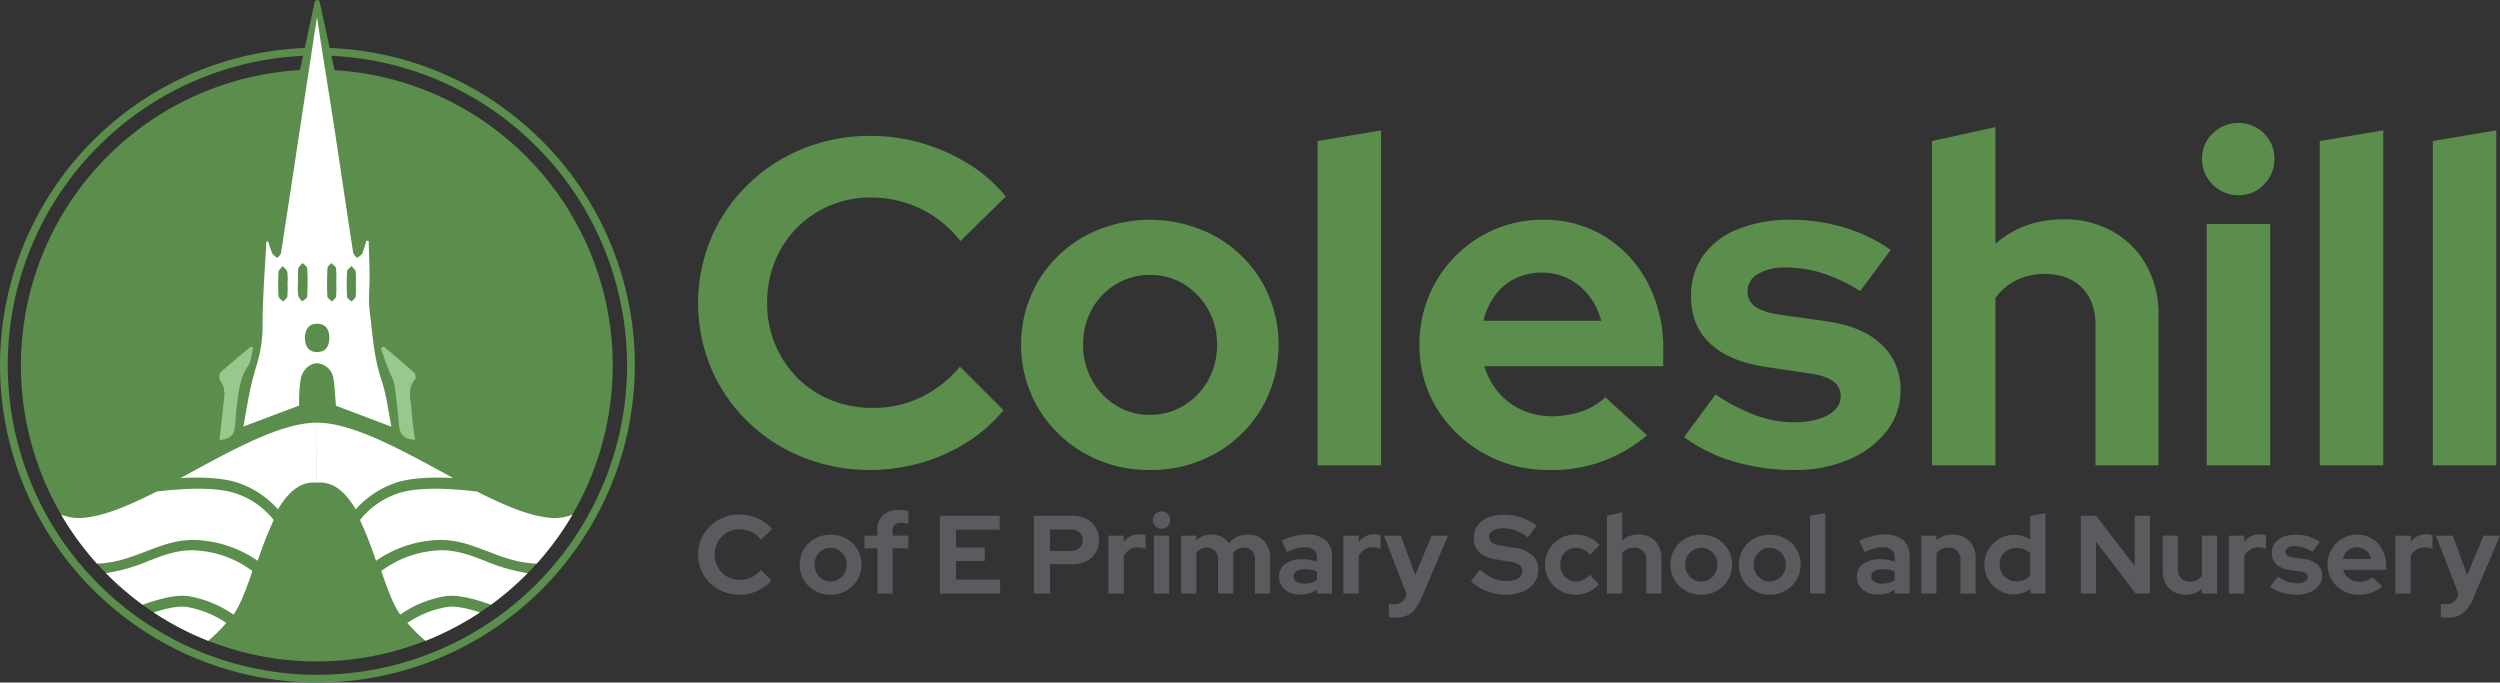 <?xml version="1.0" encoding="UTF-8"?>
<svg xmlns="http://www.w3.org/2000/svg" width="837.13" height="228.552" viewBox="0 0 837.13 228.552">
  <rect x="0" y="0" width="837.13" height="228.552" fill="#333333" stroke="none"/>
  <g id="Group_336" data-name="Group 336" transform="translate(-567.371 -4206.825)">
    <path id="Path_891" data-name="Path 891" d="M118.438,1,91.527,125.033h53.821Z" transform="translate(555.152 4206.692)" fill="#5b8d4d"></path>
    <path id="Path_892" data-name="Path 892" d="M145.215,125.766H91.394a.866.866,0,0,1-.847-1.05L117.458.683a.866.866,0,0,1,1.693,0l26.911,124.033a.867.867,0,0,1-.847,1.05m-52.746-1.733H144.14L118.3,4.953Z" transform="translate(555.285 4206.825)" fill="#5b8d4d"></path>
    <path id="Path_893" data-name="Path 893" d="M206.248,125.991a99.085,99.085,0,1,1-99.085-99.085,99.085,99.085,0,0,1,99.085,99.085" transform="translate(566.293 4203.233)" fill="#5b8d4d"></path>
    <path id="Path_894" data-name="Path 894" d="M106.286,231.014A106.286,106.286,0,1,1,212.572,124.729,106.406,106.406,0,0,1,106.286,231.014m0-209.972A103.686,103.686,0,1,0,209.973,124.729,103.8,103.8,0,0,0,106.286,21.042" transform="translate(567.371 4204.363)" fill="#5b8d4d"></path>
    <path id="Path_895" data-name="Path 895" d="M148.133,133.93c3.393,2.871,6.823,5.7,10.137,8.659.468.417.78,1.823.479,2.159-3.113,3.483-1.348,7.488-1.249,11.247a87.159,87.159,0,0,0,1.146,9.091c-3.456.072-5.143-1.622-5.415-4.967-.371-4.549-.882-9.093-1.558-13.606-.224-1.494-1.183-2.869-1.732-4.326-.97-2.576-1.885-5.174-2.823-7.762l1.015-.5" transform="translate(547.73 4188.945)" fill="#9ac78e"></path>
    <path id="Path_896" data-name="Path 896" d="M85.166,142.58c3.277-3,6.741-5.8,10.144-8.669l.8.34c-.568,2.1-.642,4.545-1.8,6.245-2.781,4.078-3.073,8.676-3.683,13.251-.274,2.054-.393,4.131-.548,6.2-.274,3.672-1.386,4.8-5.257,5.288.5-4.581.985-9.168,1.51-13.752.251-2.194.191-4.221-1.287-6.127a2.85,2.85,0,0,1,.127-2.775" transform="translate(556.059 4188.947)" fill="#9ac78e"></path>
    <path id="Path_897" data-name="Path 897" d="M112.71,45.873q-2.988,19.838-6.039,39.666c-.1.634-.809,1.172-1.234,1.756-.593-.525-1.417-.94-1.731-1.6a31.845,31.845,0,0,1-1.345-3.991l-.619.13c-.464,9.269-1.243,18.537-1.256,27.807a44.17,44.17,0,0,1-1.82,12.948c-.866,2.859-1.68,5.743-2.3,8.662-.885,4.179-1.569,8.4-2.313,12.467l18.683-7.039c0-.97-.058-2.464.016-3.952s.241-2.982.434-4.465c.417-3.191,2.925-5.737,5.591-5.727a5.968,5.968,0,0,1,5.457,5.266c.443,3.113.581,6.269.813,8.947l18.587,7.027c-1.067-5.2-1.626-10.556-3.309-15.527-2.593-7.662-3.045-15.6-4-23.466-.458-3.77.029-7.649-.01-11.477-.04-3.909-.2-7.818-.307-11.726l-.823-.055a32.494,32.494,0,0,1-1.3,4.2c-.295.655-1.161,1.052-1.77,1.566-.447-.587-1.2-1.126-1.3-1.767-1.924-12.479-3.755-24.972-5.638-37.458-2.033-13.463-4.368-27.483-6.488-41.392ZM108.756,100.2c-.1.614-.918,1.114-1.411,1.666-.533-.587-1.486-1.15-1.523-1.768a67.338,67.338,0,0,1,0-8.184c.042-.678.923-1.3,1.418-1.954.533.686,1.377,1.31,1.528,2.072a20.415,20.415,0,0,1,.069,3.958h-.016a27.47,27.47,0,0,1-.068,4.209m3.649-.361a30.656,30.656,0,0,1-.063-4.456h.022a29.222,29.222,0,0,1,.067-4.454c.111-.716.931-1.321,1.43-1.976.551.6,1.541,1.167,1.575,1.789a89,89,0,0,1,0,9.41c-.031.6-1.087,1.14-1.672,1.709-.475-.671-1.255-1.3-1.361-2.022m6.356,18.925c-2.658.023-4.067-1.632-4.071-4.785,0-3.035,1.522-4.741,4.2-4.692,2.519.045,3.96,1.756,3.946,4.684q-.025,4.762-4.075,4.793m6.4-23.328a37.28,37.28,0,0,1-.065,4.712c-.08.621-.889,1.149-1.366,1.72-.543-.584-1.528-1.147-1.556-1.755-.144-3.138-.113-6.291.035-9.431.027-.6.848-1.156,1.3-1.732.547.588,1.467,1.12,1.567,1.776a31.578,31.578,0,0,1,.075,4.709Zm6.482,4.825c-.092.594-.916,1.077-1.406,1.61-.508-.533-1.425-1.044-1.455-1.6a75.168,75.168,0,0,1-.006-8.43c.038-.657.958-1.262,1.472-1.891.49.628,1.292,1.207,1.4,1.9a26.494,26.494,0,0,1,.066,4.209h-.009a28.15,28.15,0,0,1-.066,4.209" transform="translate(554.814 4205.935)" fill="#fff"></path>
    <path id="Path_898" data-name="Path 898" d="M327.492,164.384a59.858,59.858,0,0,1-22.653-4.268,56.459,56.459,0,0,1-18.384-11.868A55.127,55.127,0,0,1,274.2,130.483a56.712,56.712,0,0,1,0-43.908,55.473,55.473,0,0,1,12.335-17.842,57.016,57.016,0,0,1,18.385-11.946,59.254,59.254,0,0,1,22.575-4.267A60.911,60.911,0,0,1,344.869,55a63.337,63.337,0,0,1,15.593,6.982A48.928,48.928,0,0,1,372.8,72.844l-15.2,14.894a37.323,37.323,0,0,0-13.5-10.938,38.565,38.565,0,0,0-16.6-3.646,34.433,34.433,0,0,0-13.653,2.715,33.987,33.987,0,0,0-11.016,7.448,34.5,34.5,0,0,0-7.292,11.094,36.5,36.5,0,0,0-2.638,14.119,35.344,35.344,0,0,0,2.716,13.886,34.607,34.607,0,0,0,7.447,11.172,33.6,33.6,0,0,0,11.171,7.369,37.075,37.075,0,0,0,14.2,2.638,36.48,36.48,0,0,0,15.981-3.568,38.667,38.667,0,0,0,13.033-10.24l14.584,14.584a51.592,51.592,0,0,1-12.179,10.706,58.607,58.607,0,0,1-15.437,6.905,61.1,61.1,0,0,1-16.911,2.4" transform="translate(531.355 4199.813)" fill="#5b8d4d"></path>
    <path id="Path_899" data-name="Path 899" d="M437.707,168.71a43.305,43.305,0,0,1-21.876-5.586A42.259,42.259,0,0,1,400.316,148a42.221,42.221,0,0,1,0-42.511,41.655,41.655,0,0,1,15.515-15.049,46.2,46.2,0,0,1,43.753,0A41.681,41.681,0,0,1,475.1,105.486,42.472,42.472,0,0,1,475.177,148a41.7,41.7,0,0,1-15.438,15.127,43.615,43.615,0,0,1-22.031,5.586m0-18.464a21.316,21.316,0,0,0,11.481-3.18,23,23,0,0,0,8.068-8.455,24.082,24.082,0,0,0,2.948-11.947,23.35,23.35,0,0,0-11.093-20.169,21.054,21.054,0,0,0-11.249-3.1,21.722,21.722,0,0,0-11.481,3.1,22.416,22.416,0,0,0-8.068,8.378,23.749,23.749,0,0,0-2.948,11.791,24.055,24.055,0,0,0,2.948,11.947,23.188,23.188,0,0,0,7.99,8.455,20.919,20.919,0,0,0,11.4,3.18" transform="translate(514.693 4195.487)" fill="#5b8d4d"></path>
    <path id="Path_900" data-name="Path 900" d="M509.171,162.545V53.939l21.256-3.568V162.545Z" transform="translate(499.395 4200.101)" fill="#5b8d4d"></path>
    <path id="Path_901" data-name="Path 901" d="M591.849,168.709A43.515,43.515,0,0,1,554.3,148a39.762,39.762,0,0,1-5.741-21.178,41.526,41.526,0,0,1,20.48-36.305,40.442,40.442,0,0,1,20.946-5.585A38.325,38.325,0,0,1,610.7,90.591a39.916,39.916,0,0,1,14.274,15.437,46.875,46.875,0,0,1,5.2,22.343v5.585h-59.89a23.6,23.6,0,0,0,4.655,8.687,21.969,21.969,0,0,0,7.913,5.974,24.29,24.29,0,0,0,10.085,2.1,29.834,29.834,0,0,0,9.929-1.63,21.66,21.66,0,0,0,7.913-4.731l13.964,12.722a48.579,48.579,0,0,1-32.892,11.636m-21.876-49.959H609.38a22.682,22.682,0,0,0-4.112-8.455,20.243,20.243,0,0,0-6.9-5.663,19.178,19.178,0,0,0-8.689-2.018,20.5,20.5,0,0,0-9,1.94,18.066,18.066,0,0,0-6.749,5.585,23.974,23.974,0,0,0-3.956,8.61" transform="translate(494.135 4195.487)" fill="#5b8d4d"></path>
    <path id="Path_902" data-name="Path 902" d="M687.728,168.71a70.493,70.493,0,0,1-20.4-2.871,51.912,51.912,0,0,1-16.523-8.146l10.55-14.274a63.091,63.091,0,0,0,13.42,6.982,37.453,37.453,0,0,0,12.8,2.327q7.137,0,11.4-2.405t4.267-6.283a5.966,5.966,0,0,0-2.4-4.965q-2.407-1.861-7.68-2.638l-15.516-2.327q-11.948-1.861-18.23-7.835t-6.284-15.748a22.832,22.832,0,0,1,4.112-13.653,26.085,26.085,0,0,1,11.714-8.843,46.564,46.564,0,0,1,17.687-3.1A61.757,61.757,0,0,1,704.1,87.411a55.579,55.579,0,0,1,15.9,7.6l-10.239,13.808a53.669,53.669,0,0,0-12.8-6.051,41.74,41.74,0,0,0-12.179-1.862,17.312,17.312,0,0,0-9.233,2.172,6.543,6.543,0,0,0-3.49,5.741,6.046,6.046,0,0,0,2.482,5.12q2.48,1.863,8.378,2.793l15.515,2.172q12.1,1.709,18.463,7.758a20.284,20.284,0,0,1,6.362,15.359,21.719,21.719,0,0,1-4.655,13.731,31.739,31.739,0,0,1-12.645,9.464,45.145,45.145,0,0,1-18.229,3.491" transform="translate(480.486 4195.487)" fill="#5b8d4d"></path>
    <path id="Path_903" data-name="Path 903" d="M746.595,162.378V53.772l21.256-4.654v39.1q9.309-8.222,22.808-8.224A32.791,32.791,0,0,1,807.182,84.1,29.235,29.235,0,0,1,818.43,95.43a33.612,33.612,0,0,1,4.034,16.678v50.269h-21.1v-47.01q0-7.913-4.577-12.49T784.451,98.3a21.234,21.234,0,0,0-9.619,2.094,18.956,18.956,0,0,0-6.981,5.974v56.009Z" transform="translate(467.697 4200.268)" fill="#5b8d4d"></path>
    <path id="Path_904" data-name="Path 904" d="M863.084,71.71a11.631,11.631,0,0,1-8.533-3.569,11.816,11.816,0,0,1-3.568-8.688A11.385,11.385,0,0,1,854.551,51a12.271,12.271,0,0,1,17.144,0,11.516,11.516,0,0,1,3.492,8.456,11.956,11.956,0,0,1-3.492,8.688,11.561,11.561,0,0,1-8.61,3.569m-10.55,9.619H873.79v80.834H852.534Z" transform="translate(453.762 4200.483)" fill="#5b8d4d"></path>
    <path id="Path_905" data-name="Path 905" d="M896.46,162.545V53.939l21.256-3.568V162.545Z" transform="translate(447.689 4200.101)" fill="#5b8d4d"></path>
    <path id="Path_906" data-name="Path 906" d="M940.149,162.545V53.939L961.4,50.371V162.545Z" transform="translate(441.857 4200.101)" fill="#5b8d4d"></path>
    <path id="Path_907" data-name="Path 907" d="M283.631,225.68a14.366,14.366,0,0,1-5.438-1.024,13.558,13.558,0,0,1-4.414-2.85,13.23,13.23,0,0,1-2.943-4.265,13.6,13.6,0,0,1,0-10.541,13.318,13.318,0,0,1,2.961-4.283,13.7,13.7,0,0,1,4.414-2.868,14.229,14.229,0,0,1,5.42-1.025,14.593,14.593,0,0,1,4.171.6,15.216,15.216,0,0,1,3.744,1.676,11.748,11.748,0,0,1,2.961,2.607l-3.651,3.575a8.964,8.964,0,0,0-3.24-2.625,9.262,9.262,0,0,0-3.986-.875,8.266,8.266,0,0,0-3.278.652,8.18,8.18,0,0,0-2.645,1.788,8.29,8.29,0,0,0-1.751,2.664,8.775,8.775,0,0,0-.633,3.39,8.487,8.487,0,0,0,.652,3.334,8.312,8.312,0,0,0,1.788,2.681,8.065,8.065,0,0,0,2.682,1.769,8.914,8.914,0,0,0,3.409.633,8.762,8.762,0,0,0,3.836-.856,9.286,9.286,0,0,0,3.129-2.459l3.5,3.5a12.38,12.38,0,0,1-2.924,2.571,14.033,14.033,0,0,1-3.707,1.657,14.619,14.619,0,0,1-4.06.578" transform="translate(531.355 4180.281)" fill="#5a5b5e"></path>
    <path id="Path_908" data-name="Path 908" d="M319.376,226.719a10.392,10.392,0,0,1-5.252-1.341,10.138,10.138,0,0,1-3.725-3.631,10.14,10.14,0,0,1,0-10.206,10.006,10.006,0,0,1,3.725-3.613,11.091,11.091,0,0,1,10.5,0,10.013,10.013,0,0,1,3.725,3.613,10.193,10.193,0,0,1,.018,10.206,9.995,9.995,0,0,1-3.706,3.631,10.465,10.465,0,0,1-5.289,1.341m0-4.432a5.114,5.114,0,0,0,2.756-.764,5.515,5.515,0,0,0,1.937-2.029,5.785,5.785,0,0,0,.708-2.868,5.608,5.608,0,0,0-2.663-4.843,5.054,5.054,0,0,0-2.7-.745,5.215,5.215,0,0,0-2.756.745,5.383,5.383,0,0,0-1.937,2.012,5.7,5.7,0,0,0-.708,2.831,5.776,5.776,0,0,0,.708,2.868,5.565,5.565,0,0,0,1.918,2.029,5.015,5.015,0,0,0,2.737.764" transform="translate(526.115 4179.243)" fill="#5a5b5e"></path>
    <path id="Path_909" data-name="Path 909" d="M338.4,225.073v-15.16h-4.321v-4.246H338.4V203.8a6.39,6.39,0,0,1,1.918-5.028,7.92,7.92,0,0,1,5.457-1.714,14.326,14.326,0,0,1,1.6.094,6.907,6.907,0,0,1,1.378.28v4.247c-.446-.1-.845-.174-1.191-.224a8.261,8.261,0,0,0-1.155-.075,3.317,3.317,0,0,0-2.16.615,2.341,2.341,0,0,0-.745,1.918v1.75h5.252v4.246h-5.252v15.16Z" transform="translate(522.77 4180.517)" fill="#5a5b5e"></path>
    <path id="Path_910" data-name="Path 910" d="M363.184,225.371V199.3h20.039v4.693H368.585v5.961h9.648v4.507h-9.648v6.221h14.788v4.693Z" transform="translate(518.885 4180.218)" fill="#5a5b5e"></path>
    <path id="Path_911" data-name="Path 911" d="M399.551,225.371V199.3h13.074a9.432,9.432,0,0,1,4.544,1.062,7.8,7.8,0,0,1,3.073,2.905,8.1,8.1,0,0,1,1.1,4.228,7.858,7.858,0,0,1-1.1,4.134,7.678,7.678,0,0,1-3.093,2.868,9.605,9.605,0,0,1-4.525,1.043h-7.673v9.833Zm5.4-14.3h7.078a3.966,3.966,0,0,0,2.812-.987,3.325,3.325,0,0,0,1.061-2.551,3.418,3.418,0,0,0-1.061-2.626,3.97,3.97,0,0,0-2.812-.988h-7.078Z" transform="translate(514.029 4180.218)" fill="#5a5b5e"></path>
    <path id="Path_912" data-name="Path 912" d="M428.352,226.33V206.924h5.14v2.16a6.02,6.02,0,0,1,2.217-1.937,6.447,6.447,0,0,1,2.961-.671,4.844,4.844,0,0,1,2.124.41v4.508a6.977,6.977,0,0,0-1.249-.41,6.06,6.06,0,0,0-1.36-.149,5.055,5.055,0,0,0-2.719.762,5.6,5.6,0,0,0-1.974,2.143V226.33Z" transform="translate(510.184 4179.26)" fill="#5a5b5e"></path>
    <path id="Path_913" data-name="Path 913" d="M448.409,203.432a2.8,2.8,0,0,1-2.049-.856,2.84,2.84,0,0,1-.857-2.087,2.733,2.733,0,0,1,.857-2.029,2.944,2.944,0,0,1,4.116,0,2.762,2.762,0,0,1,.838,2.029,2.871,2.871,0,0,1-.838,2.087,2.777,2.777,0,0,1-2.067.856m-2.534,2.309h5.1v19.406h-5.1Z" transform="translate(507.895 4180.442)" fill="#5a5b5e"></path>
    <path id="Path_914" data-name="Path 914" d="M456.421,226.342V206.936h5.1v1.49a7.852,7.852,0,0,1,8.454-1.1,6.707,6.707,0,0,1,2.459,2.142,7.979,7.979,0,0,1,2.831-2.161,8.639,8.639,0,0,1,3.612-.744,7.324,7.324,0,0,1,3.819.987,7.057,7.057,0,0,1,2.607,2.719,8.205,8.205,0,0,1,.95,4v12.068h-5.1V215.056a4.327,4.327,0,0,0-.987-3,3.4,3.4,0,0,0-2.663-1.1,4.719,4.719,0,0,0-2.1.465,4.145,4.145,0,0,0-1.62,1.47c.025.224.049.448.075.671a6.594,6.594,0,0,1,.037.709v12.068h-5.1V215.056a4.327,4.327,0,0,0-.987-3,3.406,3.406,0,0,0-2.664-1.1,4.628,4.628,0,0,0-2.067.447,4.066,4.066,0,0,0-1.545,1.34v13.6Z" transform="translate(506.438 4179.248)" fill="#5a5b5e"></path>
    <path id="Path_915" data-name="Path 915" d="M501.333,226.676a8.393,8.393,0,0,1-3.651-.763,6.041,6.041,0,0,1-2.495-2.1,5.441,5.441,0,0,1-.894-3.092,5.088,5.088,0,0,1,2.086-4.339,9.594,9.594,0,0,1,5.811-1.546,14.33,14.33,0,0,1,4.768.782V214.2a3.091,3.091,0,0,0-1.043-2.534,4.715,4.715,0,0,0-3.054-.856,10.253,10.253,0,0,0-2.645.391,22.341,22.341,0,0,0-3.278,1.21l-1.825-3.8a28.1,28.1,0,0,1,4.4-1.528,17.144,17.144,0,0,1,4.171-.522,9.078,9.078,0,0,1,6.146,1.881,6.663,6.663,0,0,1,2.16,5.308v12.589h-5.028v-1.378a8.117,8.117,0,0,1-2.571,1.3,10.7,10.7,0,0,1-3.054.41m-2.2-6.072a2.029,2.029,0,0,0,.969,1.769,4.528,4.528,0,0,0,2.57.652,8.609,8.609,0,0,0,2.328-.3,5.886,5.886,0,0,0,1.956-.969v-2.831a8.113,8.113,0,0,0-1.937-.577,13.053,13.053,0,0,0-2.16-.168,5.044,5.044,0,0,0-2.738.633,2.008,2.008,0,0,0-.987,1.788" transform="translate(501.381 4179.248)" fill="#5a5b5e"></path>
    <path id="Path_916" data-name="Path 916" d="M519.139,226.33V206.924h5.14v2.16a6.027,6.027,0,0,1,2.217-1.937,6.447,6.447,0,0,1,2.961-.671,4.839,4.839,0,0,1,2.123.41v4.508a6.92,6.92,0,0,0-1.248-.41,6.066,6.066,0,0,0-1.36-.149,5.05,5.05,0,0,0-2.718.762,5.592,5.592,0,0,0-1.975,2.143V226.33Z" transform="translate(498.064 4179.26)" fill="#5a5b5e"></path>
    <path id="Path_917" data-name="Path 917" d="M538.739,234.444q-.671,0-1.286-.056a3.648,3.648,0,0,1-.986-.2v-4.358a8.438,8.438,0,0,0,1.75.148,3.886,3.886,0,0,0,3.874-2.645l.3-.782-7.561-19.556h5.662l4.806,13.224,5.475-13.224h5.513l-8.941,20.972a15.6,15.6,0,0,1-2.2,3.743,7.174,7.174,0,0,1-2.737,2.085,9.414,9.414,0,0,1-3.669.652" transform="translate(495.969 4179.191)" fill="#5a5b5e"></path>
    <path id="Path_918" data-name="Path 918" d="M579.91,225.692a16.6,16.6,0,0,1-6.146-1.191,17.5,17.5,0,0,1-5.363-3.315l3.091-3.911a16.913,16.913,0,0,0,4.377,2.924,11.058,11.058,0,0,0,4.452.912,9.149,9.149,0,0,0,2.831-.391,4.077,4.077,0,0,0,1.843-1.137,2.57,2.57,0,0,0,.652-1.75,2.483,2.483,0,0,0-.969-2.087,7.61,7.61,0,0,0-3.314-1.117l-5.178-.893a9.21,9.21,0,0,1-5.065-2.366,6.258,6.258,0,0,1-1.75-4.6,7.005,7.005,0,0,1,1.267-4.19,8.023,8.023,0,0,1,3.556-2.719,14.208,14.208,0,0,1,5.458-.95,18.213,18.213,0,0,1,5.717.95,15.746,15.746,0,0,1,5.047,2.7l-2.906,3.986a13.512,13.512,0,0,0-8.231-3.129,7.77,7.77,0,0,0-2.534.373,3.811,3.811,0,0,0-1.657,1.024,2.39,2.39,0,0,0,.3,3.408,7.36,7.36,0,0,0,2.85,1.006l4.917.782a10.949,10.949,0,0,1,5.866,2.477,6.373,6.373,0,0,1,1.956,4.861,7.259,7.259,0,0,1-1.359,4.4,8.871,8.871,0,0,1-3.837,2.9,15.055,15.055,0,0,1-5.867,1.043" transform="translate(491.486 4180.27)" fill="#5a5b5e"></path>
    <path id="Path_919" data-name="Path 919" d="M607.247,226.713a9.994,9.994,0,0,1-8.771-4.935,10.07,10.07,0,0,1,3.631-13.875,10.045,10.045,0,0,1,5.14-1.341,11.263,11.263,0,0,1,4.451.894,9.943,9.943,0,0,1,3.594,2.57l-3.091,3.315a7.36,7.36,0,0,0-2.255-1.751,5.866,5.866,0,0,0-2.551-.559,5.033,5.033,0,0,0-4.545,2.72,6.113,6.113,0,0,0-.67,2.905,5.813,5.813,0,0,0,.707,2.849,5.441,5.441,0,0,0,1.9,2.03,5.024,5.024,0,0,0,2.719.745,5.451,5.451,0,0,0,2.439-.559,7.591,7.591,0,0,0,2.18-1.677l3.053,3.2a10.919,10.919,0,0,1-3.575,2.551,10.6,10.6,0,0,1-4.359.912" transform="translate(487.652 4179.248)" fill="#5a5b5e"></path>
    <path id="Path_920" data-name="Path 920" d="M621.017,225.2V199.126l5.1-1.117v9.386a7.977,7.977,0,0,1,5.475-1.974,7.875,7.875,0,0,1,3.967.987,7.033,7.033,0,0,1,2.7,2.719,8.081,8.081,0,0,1,.968,4V225.2h-5.065V213.914a4.056,4.056,0,0,0-1.1-3,4.007,4.007,0,0,0-2.962-1.1,5.1,5.1,0,0,0-2.309.5,4.561,4.561,0,0,0-1.676,1.433V225.2Z" transform="translate(484.463 4180.39)" fill="#5a5b5e"></path>
    <path id="Path_921" data-name="Path 921" d="M655.832,226.719a10.393,10.393,0,0,1-5.253-1.341,10.144,10.144,0,0,1-3.725-3.631,10.146,10.146,0,0,1,0-10.206,10.012,10.012,0,0,1,3.725-3.613,11.091,11.091,0,0,1,10.5,0,10.02,10.02,0,0,1,3.725,3.613,10.2,10.2,0,0,1,.018,10.206,10,10,0,0,1-3.707,3.631,10.46,10.46,0,0,1-5.287,1.341m0-4.432a5.116,5.116,0,0,0,2.755-.764,5.528,5.528,0,0,0,1.937-2.029,5.784,5.784,0,0,0,.708-2.868,5.608,5.608,0,0,0-2.663-4.843,5.055,5.055,0,0,0-2.7-.745,5.221,5.221,0,0,0-2.757.745,5.381,5.381,0,0,0-1.936,2.012,5.7,5.7,0,0,0-.707,2.831,5.775,5.775,0,0,0,.707,2.868,5.57,5.57,0,0,0,1.918,2.029,5.024,5.024,0,0,0,2.739.764" transform="translate(481.197 4179.243)" fill="#5a5b5e"></path>
    <path id="Path_922" data-name="Path 922" d="M682.311,226.719a10.393,10.393,0,0,1-5.252-1.341,10.138,10.138,0,0,1-3.725-3.631,10.14,10.14,0,0,1,0-10.206,10.006,10.006,0,0,1,3.725-3.613,11.091,11.091,0,0,1,10.5,0,10.018,10.018,0,0,1,3.725,3.613,10.2,10.2,0,0,1,.018,10.206,10,10,0,0,1-3.707,3.631,10.461,10.461,0,0,1-5.288,1.341m0-4.432a5.116,5.116,0,0,0,2.756-.764A5.53,5.53,0,0,0,687,219.493a5.785,5.785,0,0,0,.708-2.868,5.607,5.607,0,0,0-2.664-4.843,5.052,5.052,0,0,0-2.7-.745,5.22,5.22,0,0,0-2.757.745,5.381,5.381,0,0,0-1.936,2.012,5.7,5.7,0,0,0-.708,2.831,5.775,5.775,0,0,0,.708,2.868,5.564,5.564,0,0,0,1.917,2.029,5.021,5.021,0,0,0,2.738.764" transform="translate(477.662 4179.243)" fill="#5a5b5e"></path>
    <path id="Path_923" data-name="Path 923" d="M699.467,225.239V199.166l5.1-.857v26.931Z" transform="translate(473.988 4180.35)" fill="#5a5b5e"></path>
    <path id="Path_924" data-name="Path 924" d="M724.6,226.676a8.393,8.393,0,0,1-3.651-.763,6.041,6.041,0,0,1-2.495-2.1,5.441,5.441,0,0,1-.894-3.092,5.088,5.088,0,0,1,2.086-4.339,9.594,9.594,0,0,1,5.811-1.546,14.331,14.331,0,0,1,4.768.782V214.2a3.091,3.091,0,0,0-1.043-2.534,4.715,4.715,0,0,0-3.054-.856,10.253,10.253,0,0,0-2.645.391,22.342,22.342,0,0,0-3.278,1.21l-1.825-3.8a28.1,28.1,0,0,1,4.4-1.528,17.144,17.144,0,0,1,4.171-.522,9.078,9.078,0,0,1,6.146,1.881,6.663,6.663,0,0,1,2.16,5.308v12.589h-5.028v-1.378a8.117,8.117,0,0,1-2.571,1.3,10.7,10.7,0,0,1-3.054.41m-2.2-6.072a2.029,2.029,0,0,0,.969,1.769,4.528,4.528,0,0,0,2.57.652,8.609,8.609,0,0,0,2.328-.3,5.886,5.886,0,0,0,1.956-.969v-2.831a8.114,8.114,0,0,0-1.937-.577,13.052,13.052,0,0,0-2.16-.168,5.044,5.044,0,0,0-2.738.633,2.008,2.008,0,0,0-.987,1.788" transform="translate(471.572 4179.248)" fill="#5a5b5e"></path>
    <path id="Path_925" data-name="Path 925" d="M742.453,226.342V206.936h5.1v1.6a7.977,7.977,0,0,1,5.475-1.974,7.875,7.875,0,0,1,3.967.987,7.034,7.034,0,0,1,2.7,2.719,8.081,8.081,0,0,1,.968,4v12.068H755.6V215.056a4.056,4.056,0,0,0-1.1-3,4.008,4.008,0,0,0-2.962-1.1,5.1,5.1,0,0,0-2.309.5,4.561,4.561,0,0,0-1.676,1.433v13.447Z" transform="translate(468.25 4179.248)" fill="#5a5b5e"></path>
    <path id="Path_926" data-name="Path 926" d="M776.783,225.5a9.51,9.51,0,0,1-4.992-1.341,10.05,10.05,0,0,1-3.557-3.594,9.995,9.995,0,0,1,3.594-13.67,9.959,9.959,0,0,1,5.1-1.322,9.7,9.7,0,0,1,2.775.392,10.169,10.169,0,0,1,2.514,1.135v-7.934l5.1-.856v26.93h-5.028v-1.6a8.7,8.7,0,0,1-5.512,1.863m.819-4.358a6.767,6.767,0,0,0,2.571-.484,5.854,5.854,0,0,0,2.048-1.378v-7.562a5.9,5.9,0,0,0-2.048-1.322,7.017,7.017,0,0,0-2.571-.466,5.765,5.765,0,0,0-2.887.727,5.407,5.407,0,0,0-2.03,1.993,5.833,5.833,0,0,0,.019,5.736,5.721,5.721,0,0,0,2.03,2.011,5.551,5.551,0,0,0,2.868.745" transform="translate(464.984 4180.35)" fill="#5a5b5e"></path>
    <path id="Path_927" data-name="Path 927" d="M804.094,225.371V199.3h5.14l12.926,16.837V199.3h5.1v26.074H822.5l-13.3-17.432v17.432Z" transform="translate(460.021 4180.218)" fill="#5a5b5e"></path>
    <path id="Path_928" data-name="Path 928" d="M843.412,226.771a7.88,7.88,0,0,1-3.969-.987,6.949,6.949,0,0,1-2.7-2.756,8.192,8.192,0,0,1-.969-4V206.992h5.065v11.286a4.05,4.05,0,0,0,1.1,3,4,4,0,0,0,2.962,1.1,4.971,4.971,0,0,0,2.29-.522,4.825,4.825,0,0,0,1.695-1.415V206.992h5.1V226.4h-5.1v-1.564a8.068,8.068,0,0,1-5.474,1.937" transform="translate(455.791 4179.191)" fill="#5a5b5e"></path>
    <path id="Path_929" data-name="Path 929" d="M861.352,226.33V206.924h5.14v2.16a6.027,6.027,0,0,1,2.217-1.937,6.447,6.447,0,0,1,2.961-.671,4.839,4.839,0,0,1,2.123.41v4.508a6.923,6.923,0,0,0-1.248-.41,6.065,6.065,0,0,0-1.36-.149,5.05,5.05,0,0,0-2.718.762,5.592,5.592,0,0,0-1.975,2.143V226.33Z" transform="translate(452.377 4179.26)" fill="#5a5b5e"></path>
    <path id="Path_930" data-name="Path 930" d="M886.164,226.719a16.929,16.929,0,0,1-4.9-.689,12.46,12.46,0,0,1-3.968-1.956l2.534-3.427a15.151,15.151,0,0,0,3.222,1.677,8.987,8.987,0,0,0,3.073.558,5.577,5.577,0,0,0,2.737-.576,1.714,1.714,0,0,0,1.025-1.509,1.437,1.437,0,0,0-.578-1.193,4.028,4.028,0,0,0-1.844-.633l-3.724-.559a7.976,7.976,0,0,1-4.377-1.881,4.974,4.974,0,0,1-1.509-3.781,5.477,5.477,0,0,1,.988-3.278,6.261,6.261,0,0,1,2.812-2.123,11.18,11.18,0,0,1,4.247-.745,14.815,14.815,0,0,1,4.19.6,13.3,13.3,0,0,1,3.819,1.826l-2.459,3.315a12.835,12.835,0,0,0-3.073-1.453,9.987,9.987,0,0,0-2.924-.447,4.152,4.152,0,0,0-2.216.522,1.57,1.57,0,0,0-.839,1.379,1.451,1.451,0,0,0,.6,1.229,4.712,4.712,0,0,0,2.012.671l3.725.522a7.852,7.852,0,0,1,4.432,1.862,4.87,4.87,0,0,1,1.527,3.688,5.217,5.217,0,0,1-1.117,3.3,7.628,7.628,0,0,1-3.036,2.272,10.83,10.83,0,0,1-4.377.838" transform="translate(450.248 4179.243)" fill="#5a5b5e"></path>
    <path id="Path_931" data-name="Path 931" d="M909.873,226.719a10.447,10.447,0,0,1-9.014-4.972,9.546,9.546,0,0,1-1.378-5.085,9.969,9.969,0,0,1,4.917-8.716,9.706,9.706,0,0,1,5.029-1.34,9.19,9.19,0,0,1,4.972,1.36,9.585,9.585,0,0,1,3.427,3.706,11.258,11.258,0,0,1,1.248,5.364v1.34H904.7a5.649,5.649,0,0,0,1.117,2.086,5.253,5.253,0,0,0,1.9,1.434,5.816,5.816,0,0,0,2.421.5,7.139,7.139,0,0,0,2.384-.392,5.2,5.2,0,0,0,1.9-1.135l3.352,3.054a11.652,11.652,0,0,1-7.9,2.794m-5.252-11.993h9.461a5.441,5.441,0,0,0-.988-2.03,4.859,4.859,0,0,0-1.658-1.36,4.6,4.6,0,0,0-2.086-.484,4.918,4.918,0,0,0-2.16.465,4.339,4.339,0,0,0-1.62,1.341,5.744,5.744,0,0,0-.95,2.067" transform="translate(447.287 4179.242)" fill="#5a5b5e"></path>
    <path id="Path_932" data-name="Path 932" d="M925.66,226.33V206.924h5.14v2.16a6.028,6.028,0,0,1,2.217-1.937,6.447,6.447,0,0,1,2.961-.671,4.84,4.84,0,0,1,2.123.41v4.508a6.926,6.926,0,0,0-1.248-.41,6.065,6.065,0,0,0-1.36-.149,5.05,5.05,0,0,0-2.718.762,5.592,5.592,0,0,0-1.975,2.143V226.33Z" transform="translate(443.791 4179.26)" fill="#5a5b5e"></path>
    <path id="Path_933" data-name="Path 933" d="M945.26,234.444q-.671,0-1.286-.056a3.648,3.648,0,0,1-.986-.2v-4.358a8.438,8.438,0,0,0,1.75.148,3.886,3.886,0,0,0,3.874-2.645l.3-.782-7.562-19.556h5.662l4.806,13.224,5.474-13.224H962.8l-8.94,20.972a15.6,15.6,0,0,1-2.2,3.743,7.174,7.174,0,0,1-2.737,2.085,9.411,9.411,0,0,1-3.669.652" transform="translate(441.697 4179.191)" fill="#5a5b5e"></path>
    <path id="Path_934" data-name="Path 934" d="M115.439,163.323c-.191,0-.422.019-.612.023-12.5.321-29.168,9.953-45.1,18.542,7.756-.423,15.389-.063,20.543,2.052a31.387,31.387,0,0,1,12.121,8.415c3.326-5.651,7.448-9.466,13.011-8.934" transform="translate(558.063 4185.021)" fill="#fff"></path>
    <path id="Path_935" data-name="Path 935" d="M122.446,183.421c5.564-.533,9.686,3.281,13.011,8.934a31.378,31.378,0,0,1,12.121-8.415c5.154-2.115,12.788-2.475,20.544-2.052-15.929-8.589-32.6-18.222-45.1-18.542-.19,0-.354-.023-.546-.023" transform="translate(551.023 4185.021)" fill="#fff"></path>
    <path id="Path_936" data-name="Path 936" d="M83.165,190.824c-6.441-2.643-17.631-2.2-27.555-1.014-9.752,4.96-18.868,8.781-26.122,8.882a17.4,17.4,0,0,1-5.866-1.152,99.41,99.41,0,0,0,12,16.417c.285-.014.576-.024.855-.042,6-.384,10.877-2.261,15.6-4.076,5.974-2.3,11.619-4.468,18.93-3.637A38.843,38.843,0,0,1,89.441,213a128.781,128.781,0,0,1,5.371-13.653,27.032,27.032,0,0,0-11.647-8.527" transform="translate(564.217 4181.609)" fill="#fff"></path>
    <path id="Path_937" data-name="Path 937" d="M55.194,216.222A59.137,59.137,0,0,1,40.951,220.3a99.51,99.51,0,0,0,12.291,10.6c6.11-2.226,11.722-3.516,15.578-2.832a36.96,36.96,0,0,1,14.816,6.115c2.3-3.142,4.278-8.559,6.358-14.577a34.87,34.87,0,0,0-17.6-6.8c-6.421-.733-11.657,1.282-17.2,3.416" transform="translate(561.904 4178.435)" fill="#fff"></path>
    <path id="Path_938" data-name="Path 938" d="M59.4,236.373a98.721,98.721,0,0,0,18.241,9.517,57.511,57.511,0,0,0,6.07-5.987,33.385,33.385,0,0,0-13.065-5.325c-2.71-.48-6.682.289-11.246,1.795" transform="translate(559.441 4175.527)" fill="#fff"></path>
    <path id="Path_939" data-name="Path 939" d="M204.434,198.692c-7.255-.1-16.371-3.922-26.122-8.882-9.925-1.182-21.115-1.628-27.555,1.015a27.021,27.021,0,0,0-11.647,8.527A129.027,129.027,0,0,1,144.48,213a38.859,38.859,0,0,1,18.438-6.8c7.311-.831,12.957,1.338,18.931,3.637,4.721,1.815,9.6,3.693,15.6,4.076.271.017.554.027.83.041a99.419,99.419,0,0,0,11.991-16.405,17.372,17.372,0,0,1-5.834,1.143" transform="translate(548.799 4181.609)" fill="#fff"></path>
    <path id="Path_940" data-name="Path 940" d="M164.937,212.806a34.866,34.866,0,0,0-17.6,6.8c2.08,6.019,4.055,11.435,6.358,14.577a36.96,36.96,0,0,1,14.816-6.115c3.852-.684,9.458.6,15.561,2.826a99.657,99.657,0,0,0,12.287-10.6,59.206,59.206,0,0,1-14.222-4.076c-5.546-2.133-10.781-4.149-17.2-3.416" transform="translate(547.701 4178.435)" fill="#fff"></path>
    <path id="Path_941" data-name="Path 941" d="M170.5,234.582a33.385,33.385,0,0,0-13.065,5.325,57.669,57.669,0,0,0,6.061,5.981,98.774,98.774,0,0,0,18.233-9.516c-4.557-1.5-8.523-2.268-11.229-1.789" transform="translate(546.352 4175.526)" fill="#fff"></path>
  </g>
</svg>
